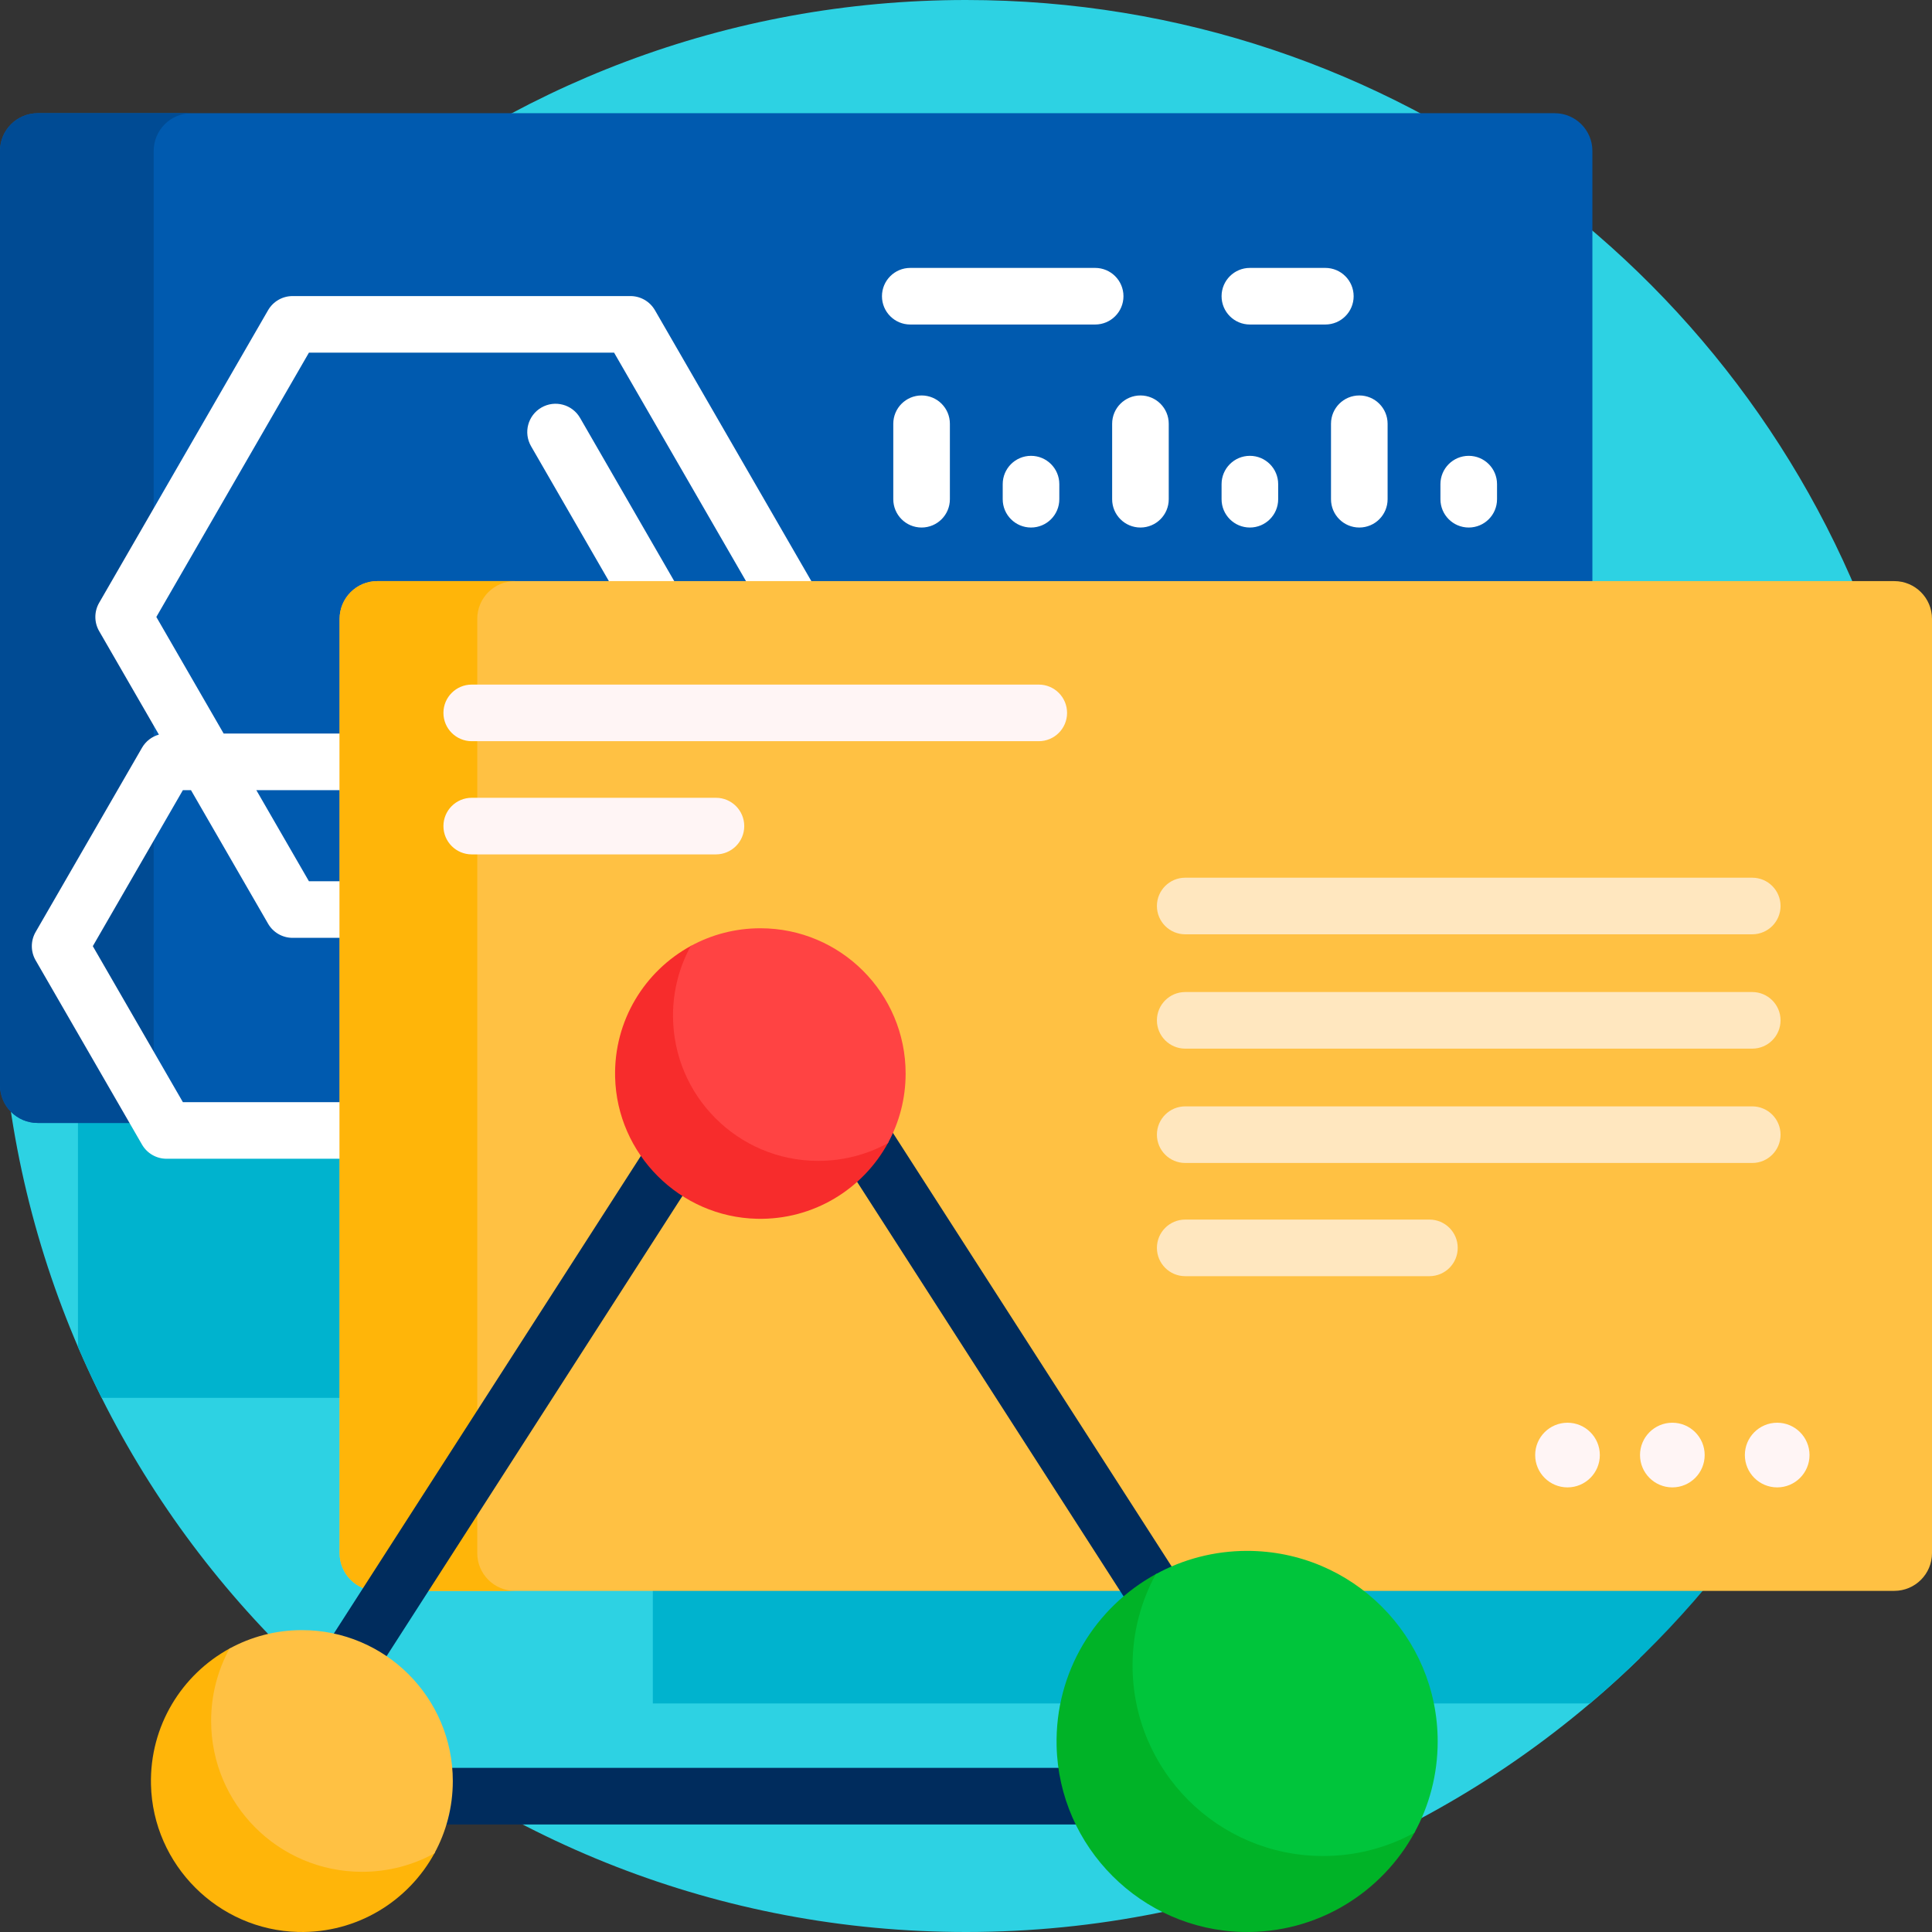 <?xml version="1.0" encoding="UTF-8"?> <svg xmlns="http://www.w3.org/2000/svg" id="Capa_1" height="512" viewBox="0 0 512 512" width="512"><rect x="0" y="0" width="512" height="512" fill="#333333" stroke="none"/> <g> <path d="m434.575 439.431c-46.121 44.907-109.117 72.569-178.575 72.569-130.959 0-238.951-98.335-254.166-225.195-1.211-10.099 8.868-17.295 8.868-27.72 0-14.667-9.469-32.131-7.1-46.123 20.466-120.893 125.68-212.962 252.398-212.962 113.642 0 209.99 74.049 243.425 176.528-47.761 46.505-77.425 111.504-77.425 183.431 0 27.742 4.413 54.454 12.575 79.472z" fill="#2dd2e3"></path> <path d="m471.993 347.19v46.285c-13.893 21.782-30.99 41.321-50.627 57.955h-248.357v-104.24zm-451.333 9.727c1.965 4.578 4.061 9.086 6.281 13.522h112.788v-104.24h-119.069z" fill="#00b3ce"></path> <path d="m422 40v247.596c0 5.523-4.477 10-10 10h-402c-5.523 0-10-4.477-10-10v-247.596c0-5.523 4.477-10 10-10h402c5.523 0 10 4.477 10 10z" fill="#005aaf"></path> <path d="m50.729 297.596h-40.729c-5.523 0-10-4.477-10-10v-247.596c0-5.523 4.477-10 10-10h40.729c-5.523 0-10 4.477-10 10v247.596c0 5.523 4.478 10 10 10z" fill="#004b94"></path> <path d="m173.566 82.212c-1.34-2.32-3.815-3.75-6.495-3.75h-89.534c-2.68 0-5.155 1.43-6.495 3.75l-44.767 77.538c-1.34 2.32-1.34 5.18 0 7.5l15.837 27.43c-1.862.521-3.48 1.752-4.473 3.472l-28.198 48.839c-1.34 2.32-1.34 5.18 0 7.5l28.197 48.839c1.34 2.32 3.815 3.75 6.495 3.75h56.395c2.68 0 5.155-1.43 6.495-3.75l28.197-48.839c1.054-1.826 1.278-3.985.674-5.953h31.177c2.68 0 5.155-1.43 6.495-3.75l44.767-77.538c1.34-2.32 1.34-5.18 0-7.5zm-53.501 168.529-23.867 41.339h-47.734l-23.867-41.339 23.867-41.339h2.148l20.43 35.386c1.34 2.32 3.815 3.75 6.495 3.75h41.256zm-52.133-41.339h28.266l13.935 24.136h-28.266zm94.809 24.136h-35.288l-20.43-35.386c-1.34-2.32-3.815-3.75-6.495-3.75h-41.256l-17.841-30.902 40.437-70.038h80.874l40.437 70.038zm-9.015-122.786 30 52c2.07 3.588.84 8.175-2.748 10.244-1.181.682-2.47 1.005-3.741 1.005-2.593 0-5.114-1.346-6.503-3.753l-30-52c-2.07-3.588-.84-8.175 2.748-10.244 3.586-2.072 8.173-.841 10.244 2.748zm136.503-24.752h-49c-4.143 0-7.5-3.357-7.5-7.5s3.357-7.5 7.5-7.5h49c4.143 0 7.5 3.357 7.5 7.5s-3.357 7.5-7.5 7.5zm61 0h-20c-4.143 0-7.5-3.357-7.5-7.5s3.357-7.5 7.5-7.5h20c4.143 0 7.5 3.357 7.5 7.5s-3.357 7.5-7.5 7.5zm-99.5 26.3v20c0 4.143-3.357 7.5-7.5 7.5s-7.5-3.357-7.5-7.5v-20c0-4.143 3.357-7.5 7.5-7.5s7.5 3.357 7.5 7.5zm29 16v4c0 4.143-3.357 7.5-7.5 7.5s-7.5-3.357-7.5-7.5v-4c0-4.143 3.357-7.5 7.5-7.5s7.5 3.357 7.5 7.5zm29-16v20c0 4.143-3.357 7.5-7.5 7.5s-7.5-3.357-7.5-7.5v-20c0-4.143 3.357-7.5 7.5-7.5s7.5 3.357 7.5 7.5zm29 16v4c0 4.143-3.357 7.5-7.5 7.5s-7.5-3.357-7.5-7.5v-4c0-4.143 3.357-7.5 7.5-7.5s7.5 3.357 7.5 7.5zm29-16v20c0 4.143-3.357 7.5-7.5 7.5s-7.5-3.357-7.5-7.5v-20c0-4.143 3.357-7.5 7.5-7.5s7.5 3.357 7.5 7.5zm29 16v4c0 4.143-3.357 7.5-7.5 7.5s-7.5-3.357-7.5-7.5v-4c0-4.143 3.357-7.5 7.5-7.5s7.5 3.357 7.5 7.5z" fill="#fff"></path> <path d="m512 164v247.596c0 5.523-4.477 10-10 10h-402c-5.523 0-10-4.477-10-10v-247.596c0-5.523 4.477-10 10-10h402c5.523 0 10 4.477 10 10z" fill="#ffc143"></path> <path d="m136.48 421.596h-36.48c-5.523 0-10-4.477-10-10v-247.596c0-5.523 4.477-10 10-10h36.48c-5.523 0-10 4.477-10 10v247.596c0 5.523 4.478 10 10 10z" fill="#ffb509"></path> <path d="m464.365 293.2h-150.271c-4.142 0-7.5 3.357-7.5 7.5 0 4.142 3.358 7.5 7.5 7.5h150.271c4.142 0 7.5-3.358 7.5-7.5s-3.358-7.5-7.5-7.5zm-85.553 45h-64.718c-4.142 0-7.5-3.358-7.5-7.5 0-4.143 3.358-7.5 7.5-7.5h64.718c4.142 0 7.5 3.357 7.5 7.5 0 4.142-3.357 7.5-7.5 7.5zm85.553-75.3h-150.271c-4.142 0-7.5 3.358-7.5 7.5s3.358 7.5 7.5 7.5h150.271c4.142 0 7.5-3.358 7.5-7.5s-3.358-7.5-7.5-7.5zm0-30.3h-150.271c-4.142 0-7.5 3.358-7.5 7.5 0 4.142 3.358 7.5 7.5 7.5h150.271c4.142 0 7.5-3.358 7.5-7.5 0-4.142-3.358-7.5-7.5-7.5z" fill="#ffe7bf"></path> <path d="m334.237 452.059-111.875-174.029c-3.771-5.868-10.188-9.371-17.165-9.371s-13.394 3.503-17.165 9.371l-111.875 174.029c-4.039 6.283-4.324 14.259-.745 20.814s10.441 10.627 17.91 10.627h223.75c7.469 0 14.332-4.072 17.911-10.628s3.293-14.531-.746-20.813zm-12.42 13.626c-.462.846-1.85 2.815-4.745 2.815h-223.75c-2.896 0-4.283-1.969-4.745-2.815s-1.368-3.079.197-5.515l111.875-174.028c1.44-2.24 3.66-2.482 4.548-2.482s3.107.242 4.548 2.482l111.875 174.028c1.566 2.435.66 4.668.197 5.515z" fill="#002c5d"></path> <path d="m235.389 302.786c-6.645 12.289-19.78 20.555-34.812 20.203-20.441-.478-37.088-17.125-37.566-37.566-.351-14.988 7.867-28.091 20.098-34.754.389-.212.822.194.639.597-2.269 4.988-3.505 10.545-3.435 16.399.25 20.793 17.23 37.772 38.023 38.023 5.896.071 11.492-1.184 16.508-3.484.367-.17.737.226.545.582z" fill="#f72c2c"></path> <path d="m240 284.5c0 6.684-1.703 12.969-4.699 18.447-5.478 2.996-11.763 4.699-18.447 4.699-21.263 0-38.5-17.237-38.5-38.5 0-6.684 1.703-12.969 4.699-18.447 5.478-2.996 11.763-4.699 18.447-4.699 21.263 0 38.5 17.237 38.5 38.5z" fill="#ff4343"></path> <path d="m374.951 485.485c-8.716 16.12-25.945 26.962-45.662 26.5-26.812-.627-48.648-22.463-49.275-49.275-.46-19.66 10.319-36.847 26.362-45.587.51-.278 1.079.254.838.783-2.976 6.543-4.598 13.832-4.505 21.51.328 27.274 22.6 49.546 49.874 49.874 7.734.093 15.074-1.553 21.653-4.571.483-.22.968.3.715.766z" fill="#00b327"></path> <path d="m381 461.5c0 8.767-2.234 17.012-6.164 24.196-7.185 3.93-15.43 6.164-24.197 6.164-27.89 0-50.5-22.61-50.5-50.5 0-8.767 2.234-17.012 6.164-24.196 7.185-3.93 15.43-6.164 24.197-6.164 27.89 0 50.5 22.61 50.5 50.5z" fill="#00c53b"></path> <path d="m115.209 490.998c-6.904 12.768-20.551 21.356-36.168 20.99-21.237-.497-38.533-17.793-39.03-39.03-.364-15.572 8.173-29.186 20.881-36.108.404-.22.854.201.664.62-2.357 5.182-3.642 10.956-3.568 17.038.26 21.603 17.901 39.244 39.504 39.504 6.126.074 11.94-1.23 17.151-3.62.382-.175.766.237.566.606z" fill="#ffb509"></path> <path d="m120 472c0 6.944-1.77 13.475-4.882 19.166-5.691 3.113-12.222 4.882-19.166 4.882-22.091 0-40-17.909-40-40 0-6.944 1.77-13.475 4.882-19.166 5.692-3.112 12.222-4.882 19.166-4.882 22.091 0 40 17.909 40 40z" fill="#ffc143"></path> <path d="m275.284 181.423h-150.27c-4.142 0-7.5 3.357-7.5 7.5 0 4.142 3.358 7.5 7.5 7.5h150.271c4.142 0 7.5-3.358 7.5-7.5-.001-4.142-3.358-7.5-7.501-7.5zm148.689 204.182c0 4.732-3.836 8.568-8.568 8.568s-8.568-3.836-8.568-8.568 3.836-8.567 8.568-8.567 8.568 3.835 8.568 8.567zm19.217-8.567c-4.732 0-8.568 3.835-8.568 8.567s3.836 8.568 8.568 8.568 8.568-3.836 8.568-8.568-3.836-8.567-8.568-8.567zm27.784 0c-4.732 0-8.568 3.835-8.568 8.567s3.836 8.568 8.568 8.568 8.568-3.836 8.568-8.568-3.837-8.567-8.568-8.567zm-281.242-150.615h-64.718c-4.142 0-7.5-3.358-7.5-7.5 0-4.143 3.358-7.5 7.5-7.5h64.718c4.142 0 7.5 3.357 7.5 7.5 0 4.142-3.358 7.5-7.5 7.5z" fill="#fff5f5"></path> </g> </svg> 